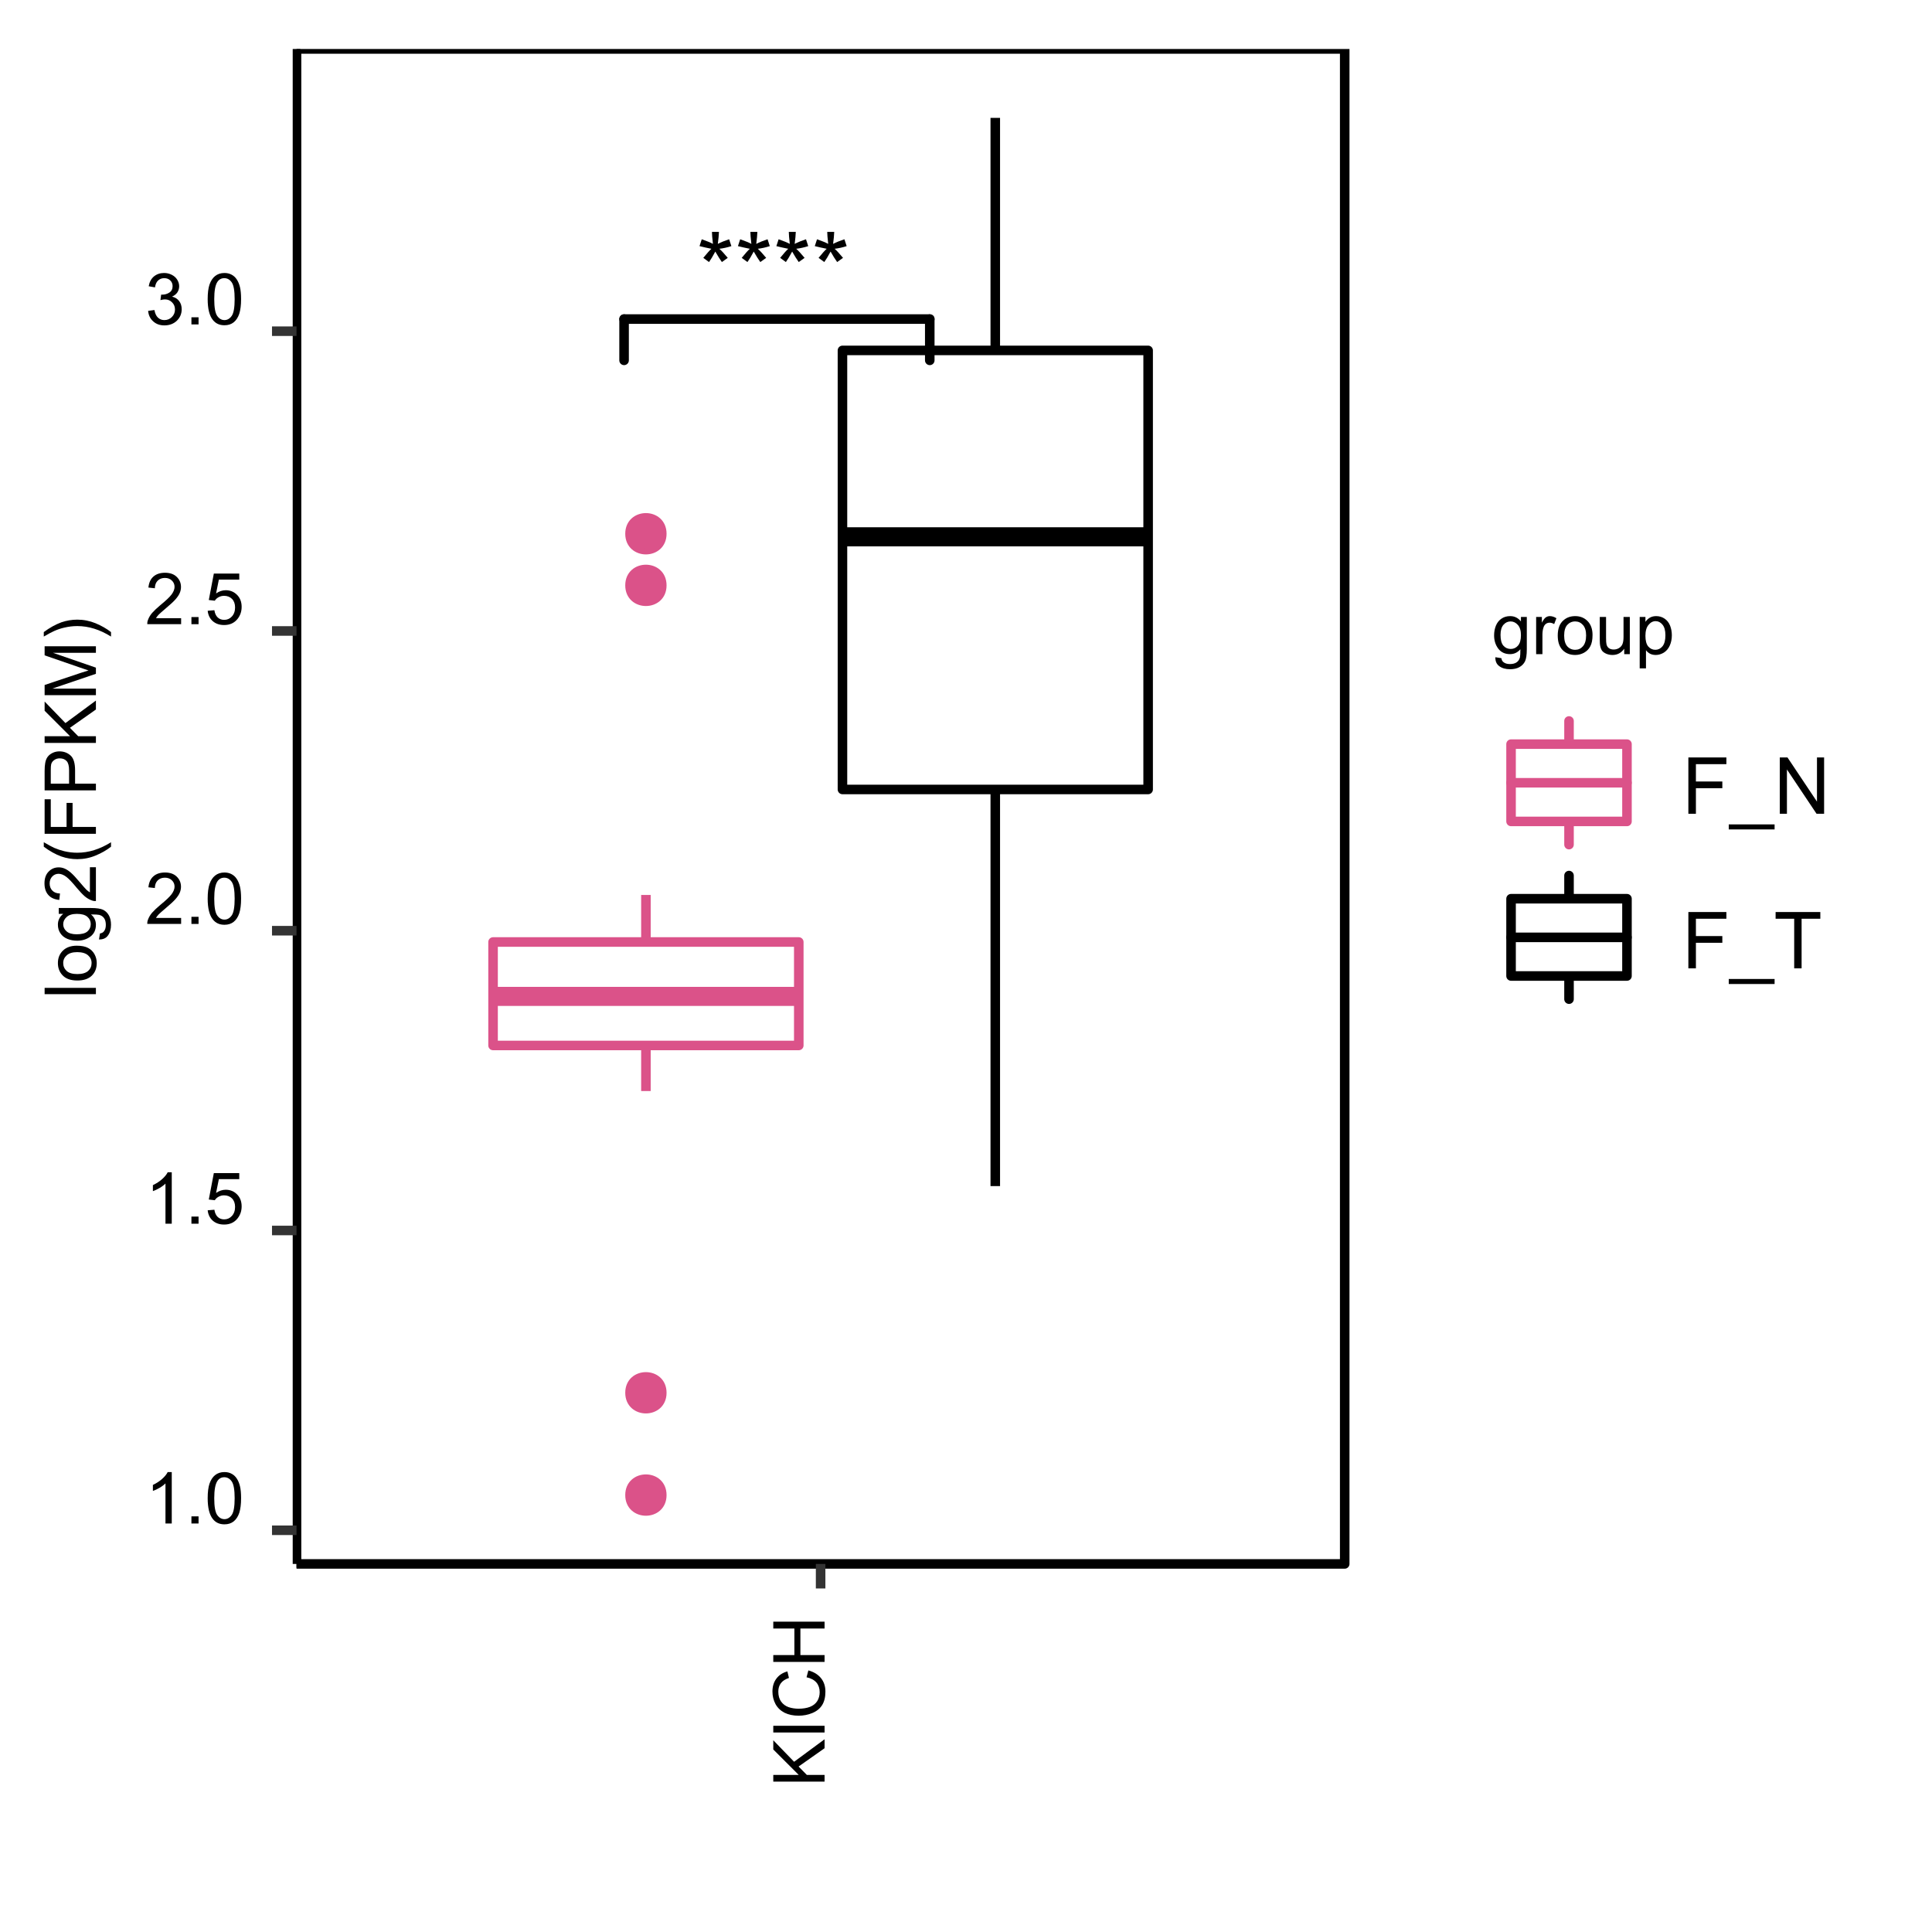 <?xml version="1.0" encoding="UTF-8"?>
<svg xmlns="http://www.w3.org/2000/svg" xmlns:xlink="http://www.w3.org/1999/xlink" width="216pt" height="216pt" viewBox="0 0 216 216" version="1.1">
<defs>
<g>
<symbol overflow="visible" id="glyph0-0">
<path style="stroke:none;" d="M 1.375 0 L 1.375 -6.906 L 6.906 -6.906 L 6.906 0 Z M 1.547 -0.172 L 6.734 -0.172 L 6.734 -6.734 L 1.547 -6.734 Z M 1.547 -0.172 "/>
</symbol>
<symbol overflow="visible" id="glyph0-1">
<path style="stroke:none;" d="M 0.344 -6.453 L 0.594 -7.219 C 1.164 -7.02 1.582 -6.848 1.844 -6.703 C 1.77 -7.348 1.734 -7.797 1.734 -8.047 L 2.516 -8.047 C 2.504 -7.691 2.461 -7.242 2.391 -6.703 C 2.754 -6.891 3.176 -7.062 3.656 -7.219 L 3.906 -6.453 C 3.445 -6.305 3 -6.207 2.562 -6.156 C 2.781 -5.969 3.094 -5.629 3.5 -5.141 L 2.844 -4.672 C 2.633 -4.961 2.391 -5.352 2.109 -5.844 C 1.836 -5.332 1.602 -4.941 1.406 -4.672 L 0.766 -5.141 C 1.18 -5.648 1.484 -5.988 1.672 -6.156 C 1.203 -6.25 0.758 -6.348 0.344 -6.453 Z M 0.344 -6.453 "/>
</symbol>
<symbol overflow="visible" id="glyph1-0">
<path style="stroke:none;" d="M 1 0 L 1 -5 L 5 -5 L 5 0 Z M 1.125 -0.125 L 4.875 -0.125 L 4.875 -4.875 L 1.125 -4.875 Z M 1.125 -0.125 "/>
</symbol>
<symbol overflow="visible" id="glyph1-1">
<path style="stroke:none;" d="M 2.984 0 L 2.281 0 L 2.281 -4.484 C 2.113 -4.316 1.891 -4.148 1.609 -3.984 C 1.336 -3.828 1.094 -3.711 0.875 -3.641 L 0.875 -4.312 C 1.27 -4.5 1.613 -4.723 1.906 -4.984 C 2.195 -5.242 2.406 -5.5 2.531 -5.75 L 2.984 -5.75 Z M 2.984 0 "/>
</symbol>
<symbol overflow="visible" id="glyph1-2">
<path style="stroke:none;" d="M 0.734 0 L 0.734 -0.797 L 1.531 -0.797 L 1.531 0 Z M 0.734 0 "/>
</symbol>
<symbol overflow="visible" id="glyph1-3">
<path style="stroke:none;" d="M 0.328 -2.828 C 0.328 -3.504 0.395 -4.047 0.531 -4.453 C 0.676 -4.867 0.883 -5.188 1.156 -5.406 C 1.438 -5.633 1.785 -5.75 2.203 -5.75 C 2.504 -5.75 2.77 -5.688 3 -5.562 C 3.238 -5.438 3.43 -5.258 3.578 -5.031 C 3.734 -4.801 3.852 -4.516 3.938 -4.172 C 4.02 -3.836 4.062 -3.391 4.062 -2.828 C 4.062 -2.148 3.992 -1.602 3.859 -1.188 C 3.723 -0.781 3.516 -0.461 3.234 -0.234 C 2.961 -0.016 2.617 0.094 2.203 0.094 C 1.648 0.094 1.219 -0.102 0.906 -0.5 C 0.52 -0.977 0.328 -1.754 0.328 -2.828 Z M 1.062 -2.828 C 1.062 -1.891 1.172 -1.266 1.391 -0.953 C 1.609 -0.641 1.879 -0.484 2.203 -0.484 C 2.523 -0.484 2.797 -0.641 3.016 -0.953 C 3.234 -1.266 3.344 -1.891 3.344 -2.828 C 3.344 -3.766 3.234 -4.391 3.016 -4.703 C 2.797 -5.016 2.52 -5.172 2.188 -5.172 C 1.863 -5.172 1.609 -5.035 1.422 -4.766 C 1.18 -4.41 1.062 -3.766 1.062 -2.828 Z M 1.062 -2.828 "/>
</symbol>
<symbol overflow="visible" id="glyph1-4">
<path style="stroke:none;" d="M 0.328 -1.5 L 1.078 -1.562 C 1.129 -1.207 1.254 -0.938 1.453 -0.75 C 1.648 -0.57 1.891 -0.484 2.172 -0.484 C 2.516 -0.484 2.801 -0.609 3.031 -0.859 C 3.27 -1.117 3.391 -1.457 3.391 -1.875 C 3.391 -2.281 3.273 -2.598 3.047 -2.828 C 2.816 -3.055 2.52 -3.172 2.156 -3.172 C 1.938 -3.172 1.734 -3.117 1.547 -3.016 C 1.367 -2.922 1.227 -2.789 1.125 -2.625 L 0.453 -2.703 L 1.016 -5.656 L 3.859 -5.656 L 3.859 -4.984 L 1.578 -4.984 L 1.266 -3.438 C 1.609 -3.676 1.969 -3.797 2.344 -3.797 C 2.844 -3.797 3.266 -3.625 3.609 -3.281 C 3.953 -2.938 4.125 -2.488 4.125 -1.938 C 4.125 -1.426 3.973 -0.977 3.672 -0.594 C 3.305 -0.133 2.805 0.094 2.172 0.094 C 1.648 0.094 1.223 -0.051 0.891 -0.344 C 0.566 -0.633 0.379 -1.02 0.328 -1.5 Z M 0.328 -1.5 "/>
</symbol>
<symbol overflow="visible" id="glyph1-5">
<path style="stroke:none;" d="M 4.031 -0.672 L 4.031 0 L 0.25 0 C 0.238 -0.164 0.266 -0.328 0.328 -0.484 C 0.422 -0.742 0.57 -1 0.781 -1.25 C 1 -1.5 1.305 -1.789 1.703 -2.125 C 2.328 -2.633 2.75 -3.035 2.969 -3.328 C 3.188 -3.629 3.297 -3.91 3.297 -4.172 C 3.297 -4.453 3.195 -4.688 3 -4.875 C 2.801 -5.07 2.539 -5.172 2.219 -5.172 C 1.883 -5.172 1.613 -5.066 1.406 -4.859 C 1.207 -4.66 1.102 -4.379 1.094 -4.016 L 0.375 -4.094 C 0.426 -4.633 0.613 -5.047 0.938 -5.328 C 1.258 -5.609 1.691 -5.75 2.234 -5.75 C 2.785 -5.75 3.219 -5.598 3.531 -5.297 C 3.852 -4.992 4.016 -4.613 4.016 -4.156 C 4.016 -3.926 3.969 -3.703 3.875 -3.484 C 3.781 -3.266 3.625 -3.031 3.406 -2.781 C 3.195 -2.539 2.836 -2.207 2.328 -1.781 C 1.91 -1.426 1.641 -1.188 1.516 -1.062 C 1.398 -0.938 1.301 -0.805 1.219 -0.672 Z M 4.031 -0.672 "/>
</symbol>
<symbol overflow="visible" id="glyph1-6">
<path style="stroke:none;" d="M 0.344 -1.516 L 1.047 -1.609 C 1.117 -1.211 1.254 -0.926 1.453 -0.75 C 1.648 -0.57 1.883 -0.484 2.156 -0.484 C 2.488 -0.484 2.77 -0.598 3 -0.828 C 3.227 -1.055 3.344 -1.336 3.344 -1.672 C 3.344 -1.992 3.234 -2.258 3.016 -2.469 C 2.805 -2.688 2.539 -2.797 2.219 -2.797 C 2.082 -2.797 1.914 -2.77 1.719 -2.719 L 1.797 -3.328 C 1.848 -3.328 1.891 -3.328 1.922 -3.328 C 2.211 -3.328 2.477 -3.406 2.719 -3.562 C 2.957 -3.719 3.078 -3.957 3.078 -4.281 C 3.078 -4.539 2.988 -4.754 2.812 -4.922 C 2.645 -5.086 2.422 -5.172 2.141 -5.172 C 1.867 -5.172 1.641 -5.082 1.453 -4.906 C 1.273 -4.738 1.16 -4.484 1.109 -4.141 L 0.406 -4.266 C 0.488 -4.734 0.68 -5.098 0.984 -5.359 C 1.297 -5.617 1.676 -5.75 2.125 -5.75 C 2.438 -5.75 2.723 -5.68 2.984 -5.547 C 3.254 -5.41 3.457 -5.227 3.594 -5 C 3.738 -4.77 3.812 -4.523 3.812 -4.266 C 3.812 -4.016 3.742 -3.785 3.609 -3.578 C 3.473 -3.379 3.273 -3.223 3.016 -3.109 C 3.359 -3.023 3.625 -2.859 3.812 -2.609 C 4 -2.367 4.094 -2.062 4.094 -1.688 C 4.094 -1.188 3.91 -0.758 3.547 -0.406 C 3.18 -0.062 2.719 0.109 2.156 0.109 C 1.656 0.109 1.238 -0.039 0.906 -0.344 C 0.57 -0.645 0.383 -1.035 0.344 -1.516 Z M 0.344 -1.516 "/>
</symbol>
<symbol overflow="visible" id="glyph1-7">
<path style="stroke:none;" d="M 0.406 0.344 L 1.078 0.453 C 1.109 0.66 1.191 0.812 1.328 0.906 C 1.492 1.039 1.727 1.109 2.031 1.109 C 2.363 1.109 2.617 1.039 2.797 0.906 C 2.973 0.781 3.094 0.598 3.156 0.359 C 3.188 0.211 3.203 -0.086 3.203 -0.547 C 2.891 -0.18 2.504 0 2.047 0 C 1.484 0 1.047 -0.203 0.734 -0.609 C 0.422 -1.023 0.266 -1.52 0.266 -2.094 C 0.266 -2.488 0.332 -2.852 0.469 -3.188 C 0.613 -3.531 0.82 -3.789 1.094 -3.969 C 1.363 -4.156 1.688 -4.25 2.062 -4.25 C 2.551 -4.25 2.953 -4.051 3.266 -3.656 L 3.266 -4.156 L 3.922 -4.156 L 3.922 -0.562 C 3.922 0.082 3.852 0.539 3.719 0.812 C 3.582 1.082 3.375 1.297 3.094 1.453 C 2.812 1.609 2.461 1.688 2.047 1.688 C 1.547 1.688 1.145 1.57 0.844 1.344 C 0.539 1.125 0.395 0.789 0.406 0.344 Z M 0.984 -2.156 C 0.984 -1.602 1.086 -1.203 1.297 -0.953 C 1.516 -0.703 1.789 -0.578 2.125 -0.578 C 2.445 -0.578 2.719 -0.703 2.938 -0.953 C 3.156 -1.203 3.266 -1.594 3.266 -2.125 C 3.266 -2.633 3.148 -3.016 2.922 -3.266 C 2.691 -3.523 2.422 -3.656 2.109 -3.656 C 1.797 -3.656 1.531 -3.531 1.312 -3.281 C 1.094 -3.031 0.984 -2.656 0.984 -2.156 Z M 0.984 -2.156 "/>
</symbol>
<symbol overflow="visible" id="glyph1-8">
<path style="stroke:none;" d="M 0.516 0 L 0.516 -4.156 L 1.156 -4.156 L 1.156 -3.516 C 1.312 -3.816 1.457 -4.016 1.594 -4.109 C 1.738 -4.203 1.891 -4.25 2.047 -4.25 C 2.285 -4.25 2.531 -4.172 2.781 -4.016 L 2.531 -3.359 C 2.363 -3.461 2.191 -3.516 2.016 -3.516 C 1.859 -3.516 1.719 -3.469 1.594 -3.375 C 1.477 -3.281 1.395 -3.156 1.344 -3 C 1.258 -2.75 1.219 -2.473 1.219 -2.172 L 1.219 0 Z M 0.516 0 "/>
</symbol>
<symbol overflow="visible" id="glyph1-9">
<path style="stroke:none;" d="M 0.266 -2.078 C 0.266 -2.848 0.477 -3.414 0.906 -3.781 C 1.258 -4.094 1.695 -4.25 2.219 -4.25 C 2.781 -4.25 3.242 -4.062 3.609 -3.688 C 3.973 -3.312 4.156 -2.797 4.156 -2.141 C 4.156 -1.598 4.07 -1.176 3.906 -0.875 C 3.75 -0.57 3.516 -0.332 3.203 -0.156 C 2.898 0.008 2.57 0.094 2.219 0.094 C 1.633 0.094 1.16 -0.094 0.797 -0.469 C 0.441 -0.844 0.266 -1.379 0.266 -2.078 Z M 0.984 -2.078 C 0.984 -1.547 1.098 -1.145 1.328 -0.875 C 1.566 -0.613 1.863 -0.484 2.219 -0.484 C 2.562 -0.484 2.848 -0.613 3.078 -0.875 C 3.316 -1.145 3.438 -1.551 3.438 -2.094 C 3.438 -2.613 3.316 -3.004 3.078 -3.266 C 2.848 -3.523 2.562 -3.656 2.219 -3.656 C 1.863 -3.656 1.566 -3.523 1.328 -3.266 C 1.098 -3.004 0.984 -2.609 0.984 -2.078 Z M 0.984 -2.078 "/>
</symbol>
<symbol overflow="visible" id="glyph1-10">
<path style="stroke:none;" d="M 3.25 0 L 3.25 -0.609 C 2.926 -0.141 2.488 0.094 1.938 0.094 C 1.688 0.094 1.453 0.047 1.234 -0.047 C 1.023 -0.141 0.867 -0.254 0.766 -0.391 C 0.672 -0.535 0.602 -0.711 0.562 -0.922 C 0.531 -1.055 0.516 -1.273 0.516 -1.578 L 0.516 -4.156 L 1.219 -4.156 L 1.219 -1.844 C 1.219 -1.477 1.234 -1.234 1.266 -1.109 C 1.305 -0.922 1.395 -0.773 1.531 -0.672 C 1.676 -0.566 1.859 -0.516 2.078 -0.516 C 2.285 -0.516 2.477 -0.566 2.656 -0.672 C 2.844 -0.785 2.973 -0.93 3.047 -1.109 C 3.129 -1.297 3.172 -1.566 3.172 -1.922 L 3.172 -4.156 L 3.875 -4.156 L 3.875 0 Z M 3.25 0 "/>
</symbol>
<symbol overflow="visible" id="glyph1-11">
<path style="stroke:none;" d="M 0.531 1.594 L 0.531 -4.156 L 1.172 -4.156 L 1.172 -3.609 C 1.316 -3.816 1.484 -3.973 1.672 -4.078 C 1.867 -4.191 2.102 -4.25 2.375 -4.25 C 2.727 -4.25 3.039 -4.156 3.312 -3.969 C 3.582 -3.789 3.785 -3.535 3.922 -3.203 C 4.055 -2.867 4.125 -2.504 4.125 -2.109 C 4.125 -1.68 4.047 -1.297 3.891 -0.953 C 3.742 -0.617 3.523 -0.359 3.234 -0.172 C 2.941 0.004 2.641 0.094 2.328 0.094 C 2.086 0.094 1.875 0.047 1.688 -0.047 C 1.5 -0.148 1.348 -0.281 1.234 -0.438 L 1.234 1.594 Z M 1.172 -2.047 C 1.172 -1.516 1.273 -1.117 1.484 -0.859 C 1.703 -0.609 1.969 -0.484 2.281 -0.484 C 2.594 -0.484 2.859 -0.613 3.078 -0.875 C 3.297 -1.145 3.406 -1.555 3.406 -2.109 C 3.406 -2.641 3.297 -3.035 3.078 -3.297 C 2.867 -3.555 2.613 -3.688 2.312 -3.688 C 2.008 -3.688 1.742 -3.547 1.516 -3.266 C 1.285 -2.992 1.172 -2.586 1.172 -2.047 Z M 1.172 -2.047 "/>
</symbol>
<symbol overflow="visible" id="glyph2-0">
<path style="stroke:none;" d="M 0 -1 L -5 -1 L -5 -5 L 0 -5 Z M -0.125 -1.125 L -0.125 -4.875 L -4.875 -4.875 L -4.875 -1.125 Z M -0.125 -1.125 "/>
</symbol>
<symbol overflow="visible" id="glyph2-1">
<path style="stroke:none;" d="M 0 -0.594 L -5.734 -0.594 L -5.734 -1.344 L -2.891 -1.344 L -5.734 -4.188 L -5.734 -5.219 L -3.406 -2.812 L 0 -5.328 L 0 -4.328 L -2.906 -2.281 L -1.984 -1.344 L 0 -1.344 Z M 0 -0.594 "/>
</symbol>
<symbol overflow="visible" id="glyph2-2">
<path style="stroke:none;" d="M 0 -0.75 L -5.734 -0.75 L -5.734 -1.5 L 0 -1.5 Z M 0 -0.75 "/>
</symbol>
<symbol overflow="visible" id="glyph2-3">
<path style="stroke:none;" d="M -2.016 -4.703 L -1.812 -5.469 C -1.195 -5.301 -0.723 -5.008 -0.391 -4.594 C -0.066 -4.188 0.094 -3.688 0.094 -3.094 C 0.094 -2.477 -0.031 -1.973 -0.281 -1.578 C -0.531 -1.191 -0.895 -0.898 -1.375 -0.703 C -1.852 -0.504 -2.363 -0.406 -2.906 -0.406 C -3.5 -0.406 -4.02 -0.516 -4.469 -0.734 C -4.914 -0.961 -5.254 -1.285 -5.484 -1.703 C -5.711 -2.129 -5.828 -2.598 -5.828 -3.109 C -5.828 -3.68 -5.68 -4.16 -5.391 -4.547 C -5.098 -4.941 -4.688 -5.211 -4.156 -5.359 L -3.984 -4.625 C -4.398 -4.488 -4.703 -4.289 -4.891 -4.031 C -5.078 -3.781 -5.172 -3.469 -5.172 -3.094 C -5.172 -2.645 -5.066 -2.273 -4.859 -1.984 C -4.648 -1.691 -4.367 -1.484 -4.016 -1.359 C -3.66 -1.242 -3.289 -1.188 -2.906 -1.188 C -2.426 -1.188 -2.004 -1.254 -1.641 -1.391 C -1.273 -1.535 -1 -1.754 -0.812 -2.047 C -0.633 -2.348 -0.547 -2.676 -0.547 -3.031 C -0.547 -3.457 -0.664 -3.816 -0.906 -4.109 C -1.156 -4.398 -1.523 -4.598 -2.016 -4.703 Z M -2.016 -4.703 "/>
</symbol>
<symbol overflow="visible" id="glyph2-4">
<path style="stroke:none;" d="M 0 -0.641 L -5.734 -0.641 L -5.734 -1.406 L -3.375 -1.406 L -3.375 -4.375 L -5.734 -4.375 L -5.734 -5.141 L 0 -5.141 L 0 -4.375 L -2.703 -4.375 L -2.703 -1.406 L 0 -1.406 Z M 0 -0.641 "/>
</symbol>
<symbol overflow="visible" id="glyph2-5">
<path style="stroke:none;" d="M 0 -0.516 L -5.734 -0.516 L -5.734 -1.219 L 0 -1.219 Z M 0 -0.516 "/>
</symbol>
<symbol overflow="visible" id="glyph2-6">
<path style="stroke:none;" d="M -2.078 -0.266 C -2.848 -0.266 -3.414 -0.477 -3.781 -0.906 C -4.094 -1.258 -4.25 -1.695 -4.25 -2.219 C -4.25 -2.781 -4.062 -3.242 -3.688 -3.609 C -3.312 -3.973 -2.797 -4.156 -2.141 -4.156 C -1.598 -4.156 -1.176 -4.07 -0.875 -3.906 C -0.57 -3.75 -0.332 -3.516 -0.156 -3.203 C 0.008 -2.898 0.094 -2.57 0.094 -2.219 C 0.094 -1.633 -0.094 -1.16 -0.469 -0.797 C -0.844 -0.441 -1.379 -0.266 -2.078 -0.266 Z M -2.078 -0.984 C -1.547 -0.984 -1.145 -1.098 -0.875 -1.328 C -0.613 -1.566 -0.484 -1.863 -0.484 -2.219 C -0.484 -2.562 -0.613 -2.848 -0.875 -3.078 C -1.145 -3.316 -1.551 -3.438 -2.094 -3.438 C -2.613 -3.438 -3.004 -3.316 -3.266 -3.078 C -3.523 -2.848 -3.656 -2.562 -3.656 -2.219 C -3.656 -1.863 -3.523 -1.566 -3.266 -1.328 C -3.004 -1.098 -2.609 -0.984 -2.078 -0.984 Z M -2.078 -0.984 "/>
</symbol>
<symbol overflow="visible" id="glyph2-7">
<path style="stroke:none;" d="M 0.344 -0.406 L 0.453 -1.078 C 0.66 -1.109 0.812 -1.191 0.906 -1.328 C 1.039 -1.492 1.109 -1.727 1.109 -2.031 C 1.109 -2.363 1.039 -2.617 0.906 -2.797 C 0.781 -2.973 0.598 -3.094 0.359 -3.156 C 0.211 -3.188 -0.086 -3.203 -0.547 -3.203 C -0.18 -2.891 0 -2.504 0 -2.047 C 0 -1.484 -0.203 -1.047 -0.609 -0.734 C -1.023 -0.422 -1.52 -0.266 -2.094 -0.266 C -2.488 -0.266 -2.852 -0.332 -3.188 -0.469 C -3.531 -0.613 -3.789 -0.82 -3.969 -1.094 C -4.156 -1.363 -4.25 -1.688 -4.25 -2.062 C -4.25 -2.551 -4.051 -2.953 -3.656 -3.266 L -4.156 -3.266 L -4.156 -3.922 L -0.562 -3.922 C 0.082 -3.922 0.539 -3.852 0.812 -3.719 C 1.082 -3.582 1.297 -3.375 1.453 -3.094 C 1.609 -2.812 1.688 -2.461 1.688 -2.047 C 1.688 -1.547 1.57 -1.145 1.344 -0.844 C 1.125 -0.539 0.789 -0.395 0.344 -0.406 Z M -2.156 -0.984 C -1.602 -0.984 -1.203 -1.086 -0.953 -1.297 C -0.703 -1.516 -0.578 -1.789 -0.578 -2.125 C -0.578 -2.445 -0.703 -2.719 -0.953 -2.938 C -1.203 -3.156 -1.594 -3.266 -2.125 -3.266 C -2.633 -3.266 -3.016 -3.148 -3.266 -2.922 C -3.523 -2.691 -3.656 -2.422 -3.656 -2.109 C -3.656 -1.797 -3.531 -1.531 -3.281 -1.312 C -3.031 -1.094 -2.656 -0.984 -2.156 -0.984 Z M -2.156 -0.984 "/>
</symbol>
<symbol overflow="visible" id="glyph2-8">
<path style="stroke:none;" d="M -0.672 -4.031 L 0 -4.031 L 0 -0.25 C -0.164 -0.238 -0.328 -0.266 -0.484 -0.328 C -0.742 -0.422 -1 -0.57 -1.25 -0.781 C -1.5 -1 -1.789 -1.305 -2.125 -1.703 C -2.633 -2.328 -3.035 -2.75 -3.328 -2.969 C -3.629 -3.188 -3.91 -3.297 -4.172 -3.297 C -4.453 -3.297 -4.688 -3.195 -4.875 -3 C -5.07 -2.801 -5.172 -2.539 -5.172 -2.219 C -5.172 -1.883 -5.066 -1.613 -4.859 -1.406 C -4.66 -1.207 -4.379 -1.102 -4.016 -1.094 L -4.094 -0.375 C -4.633 -0.426 -5.047 -0.613 -5.328 -0.938 C -5.609 -1.258 -5.75 -1.691 -5.75 -2.234 C -5.75 -2.785 -5.598 -3.219 -5.297 -3.531 C -4.992 -3.852 -4.613 -4.016 -4.156 -4.016 C -3.926 -4.016 -3.703 -3.969 -3.484 -3.875 C -3.266 -3.781 -3.031 -3.625 -2.781 -3.406 C -2.539 -3.195 -2.207 -2.836 -1.781 -2.328 C -1.426 -1.91 -1.188 -1.641 -1.062 -1.516 C -0.938 -1.398 -0.805 -1.301 -0.672 -1.219 Z M -0.672 -4.031 "/>
</symbol>
<symbol overflow="visible" id="glyph2-9">
<path style="stroke:none;" d="M 1.688 -1.875 C 1.195 -1.488 0.625 -1.16 -0.031 -0.891 C -0.688 -0.617 -1.367 -0.484 -2.078 -0.484 C -2.691 -0.484 -3.285 -0.582 -3.859 -0.781 C -4.516 -1.02 -5.172 -1.383 -5.828 -1.875 L -5.828 -2.375 C -5.285 -2.062 -4.898 -1.852 -4.672 -1.75 C -4.305 -1.594 -3.93 -1.469 -3.547 -1.375 C -3.055 -1.258 -2.566 -1.203 -2.078 -1.203 C -0.816 -1.203 0.438 -1.594 1.688 -2.375 Z M 1.688 -1.875 "/>
</symbol>
<symbol overflow="visible" id="glyph2-10">
<path style="stroke:none;" d="M 0 -0.656 L -5.734 -0.656 L -5.734 -4.516 L -5.047 -4.516 L -5.047 -1.422 L -3.281 -1.422 L -3.281 -4.109 L -2.609 -4.109 L -2.609 -1.422 L 0 -1.422 Z M 0 -0.656 "/>
</symbol>
<symbol overflow="visible" id="glyph2-11">
<path style="stroke:none;" d="M 0 -0.625 L -5.734 -0.625 L -5.734 -2.781 C -5.734 -3.156 -5.711 -3.445 -5.672 -3.656 C -5.629 -3.938 -5.539 -4.172 -5.406 -4.359 C -5.27 -4.547 -5.082 -4.695 -4.844 -4.812 C -4.613 -4.926 -4.359 -4.984 -4.078 -4.984 C -3.586 -4.984 -3.172 -4.828 -2.828 -4.516 C -2.492 -4.211 -2.328 -3.656 -2.328 -2.844 L -2.328 -1.375 L 0 -1.375 Z M -3 -1.375 L -3 -2.859 C -3 -3.348 -3.086 -3.691 -3.266 -3.891 C -3.453 -4.098 -3.711 -4.203 -4.047 -4.203 C -4.285 -4.203 -4.488 -4.141 -4.656 -4.016 C -4.832 -3.898 -4.945 -3.742 -5 -3.547 C -5.031 -3.422 -5.047 -3.188 -5.047 -2.844 L -5.047 -1.375 Z M -3 -1.375 "/>
</symbol>
<symbol overflow="visible" id="glyph2-12">
<path style="stroke:none;" d="M 0 -0.594 L -5.734 -0.594 L -5.734 -1.734 L -1.672 -3.094 C -1.297 -3.219 -1.016 -3.305 -0.828 -3.359 C -1.035 -3.43 -1.344 -3.535 -1.75 -3.672 L -5.734 -5.047 L -5.734 -6.062 L 0 -6.062 L 0 -5.328 L -4.797 -5.328 L 0 -3.672 L 0 -2.984 L -4.875 -1.328 L 0 -1.328 Z M 0 -0.594 "/>
</symbol>
<symbol overflow="visible" id="glyph2-13">
<path style="stroke:none;" d="M 1.688 -0.984 L 1.688 -0.484 C 0.438 -1.266 -0.816 -1.656 -2.078 -1.656 C -2.566 -1.656 -3.051 -1.598 -3.531 -1.484 C -3.914 -1.398 -4.289 -1.273 -4.656 -1.109 C -4.883 -1.016 -5.273 -0.805 -5.828 -0.484 L -5.828 -0.984 C -5.172 -1.473 -4.516 -1.836 -3.859 -2.078 C -3.285 -2.273 -2.691 -2.375 -2.078 -2.375 C -1.367 -2.375 -0.688 -2.238 -0.031 -1.969 C 0.625 -1.695 1.195 -1.367 1.688 -0.984 Z M 1.688 -0.984 "/>
</symbol>
<symbol overflow="visible" id="glyph3-0">
<path style="stroke:none;" d="M 1.094 0 L 1.094 -5.5 L 5.5 -5.5 L 5.5 0 Z M 1.234 -0.141 L 5.359 -0.141 L 5.359 -5.359 L 1.234 -5.359 Z M 1.234 -0.141 "/>
</symbol>
<symbol overflow="visible" id="glyph3-1">
<path style="stroke:none;" d="M 0.719 0 L 0.719 -6.297 L 4.969 -6.297 L 4.969 -5.547 L 1.562 -5.547 L 1.562 -3.609 L 4.516 -3.609 L 4.516 -2.859 L 1.562 -2.859 L 1.562 0 Z M 0.719 0 "/>
</symbol>
<symbol overflow="visible" id="glyph3-2">
<path style="stroke:none;" d="M -0.141 1.75 L -0.141 1.188 L 4.984 1.188 L 4.984 1.75 Z M -0.141 1.75 "/>
</symbol>
<symbol overflow="visible" id="glyph3-3">
<path style="stroke:none;" d="M 0.672 0 L 0.672 -6.297 L 1.531 -6.297 L 4.828 -1.359 L 4.828 -6.297 L 5.625 -6.297 L 5.625 0 L 4.781 0 L 1.469 -4.953 L 1.469 0 Z M 0.672 0 "/>
</symbol>
<symbol overflow="visible" id="glyph3-4">
<path style="stroke:none;" d="M 2.281 0 L 2.281 -5.547 L 0.203 -5.547 L 0.203 -6.297 L 5.203 -6.297 L 5.203 -5.547 L 3.109 -5.547 L 3.109 0 Z M 2.281 0 "/>
</symbol>
</g>
<clipPath id="clip1">
  <path d="M 33.152 5.48 L 151 5.48 L 151 175 L 33.152 175 Z M 33.152 5.48 "/>
</clipPath>
<clipPath id="clip2">
  <path d="M 33.152 5.48 L 151 5.48 L 151 175.852 L 33.152 175.852 Z M 33.152 5.48 "/>
</clipPath>
</defs>
<g id="surface1">
<rect x="0" y="0" width="216" height="216" style="fill:rgb(100%,100%,100%);fill-opacity:1;stroke:none;"/>
<rect x="0" y="0" width="216" height="216" style="fill:rgb(100%,100%,100%);fill-opacity:1;stroke:none;"/>
<path style="fill:none;stroke-width:1.067;stroke-linecap:round;stroke-linejoin:round;stroke:rgb(100%,100%,100%);stroke-opacity:1;stroke-miterlimit:10;" d="M 0 216 L 216 216 L 216 0 L 0 0 Z M 0 216 "/>
<g clip-path="url(#clip1)" clip-rule="nonzero">
<path style=" stroke:none;fill-rule:nonzero;fill:rgb(100%,100%,100%);fill-opacity:1;" d="M 33.152 174.848 L 150.34 174.848 L 150.34 5.477 L 33.152 5.477 Z M 33.152 174.848 "/>
</g>
<path style="fill-rule:nonzero;fill:rgb(85.882%,32.157%,53.725%);fill-opacity:1;stroke-width:0.709;stroke-linecap:round;stroke-linejoin:round;stroke:rgb(85.882%,32.157%,53.725%);stroke-opacity:1;stroke-miterlimit:10;" d="M 74.168 59.676 C 74.168 62.281 70.258 62.281 70.258 59.676 C 70.258 57.066 74.168 57.066 74.168 59.676 "/>
<path style="fill-rule:nonzero;fill:rgb(85.882%,32.157%,53.725%);fill-opacity:1;stroke-width:0.709;stroke-linecap:round;stroke-linejoin:round;stroke:rgb(85.882%,32.157%,53.725%);stroke-opacity:1;stroke-miterlimit:10;" d="M 74.168 167.152 C 74.168 169.758 70.258 169.758 70.258 167.152 C 70.258 164.543 74.168 164.543 74.168 167.152 "/>
<path style="fill-rule:nonzero;fill:rgb(85.882%,32.157%,53.725%);fill-opacity:1;stroke-width:0.709;stroke-linecap:round;stroke-linejoin:round;stroke:rgb(85.882%,32.157%,53.725%);stroke-opacity:1;stroke-miterlimit:10;" d="M 74.168 155.715 C 74.168 158.32 70.258 158.32 70.258 155.715 C 70.258 153.109 74.168 153.109 74.168 155.715 "/>
<path style="fill-rule:nonzero;fill:rgb(85.882%,32.157%,53.725%);fill-opacity:1;stroke-width:0.709;stroke-linecap:round;stroke-linejoin:round;stroke:rgb(85.882%,32.157%,53.725%);stroke-opacity:1;stroke-miterlimit:10;" d="M 74.168 65.445 C 74.168 68.051 70.258 68.051 70.258 65.445 C 70.258 62.836 74.168 62.836 74.168 65.445 "/>
<path style="fill:none;stroke-width:1.067;stroke-linecap:butt;stroke-linejoin:round;stroke:rgb(85.882%,32.157%,53.725%);stroke-opacity:1;stroke-miterlimit:10;" d="M 72.215 105.316 L 72.215 100.059 "/>
<path style="fill:none;stroke-width:1.067;stroke-linecap:butt;stroke-linejoin:round;stroke:rgb(85.882%,32.157%,53.725%);stroke-opacity:1;stroke-miterlimit:10;" d="M 72.215 116.883 L 72.215 121.977 "/>
<path style="fill-rule:nonzero;fill:rgb(100%,100%,100%);fill-opacity:1;stroke-width:1.067;stroke-linecap:round;stroke-linejoin:round;stroke:rgb(85.882%,32.157%,53.725%);stroke-opacity:1;stroke-miterlimit:10;" d="M 55.125 105.316 L 55.125 116.883 L 89.305 116.883 L 89.305 105.316 Z M 55.125 105.316 "/>
<path style="fill:none;stroke-width:2.134;stroke-linecap:butt;stroke-linejoin:round;stroke:rgb(85.882%,32.157%,53.725%);stroke-opacity:1;stroke-miterlimit:10;" d="M 55.125 111.398 L 89.305 111.398 "/>
<path style="fill:none;stroke-width:1.067;stroke-linecap:butt;stroke-linejoin:round;stroke:rgb(0%,0%,0%);stroke-opacity:1;stroke-miterlimit:10;" d="M 111.273 39.176 L 111.273 13.18 "/>
<path style="fill:none;stroke-width:1.067;stroke-linecap:butt;stroke-linejoin:round;stroke:rgb(0%,0%,0%);stroke-opacity:1;stroke-miterlimit:10;" d="M 111.273 88.262 L 111.273 132.605 "/>
<path style="fill-rule:nonzero;fill:rgb(100%,100%,100%);fill-opacity:1;stroke-width:1.067;stroke-linecap:round;stroke-linejoin:round;stroke:rgb(0%,0%,0%);stroke-opacity:1;stroke-miterlimit:10;" d="M 94.188 39.176 L 94.188 88.262 L 128.363 88.262 L 128.363 39.176 Z M 94.188 39.176 "/>
<path style="fill:none;stroke-width:2.134;stroke-linecap:butt;stroke-linejoin:round;stroke:rgb(0%,0%,0%);stroke-opacity:1;stroke-miterlimit:10;" d="M 94.188 60.016 L 128.363 60.016 "/>
<g style="fill:rgb(0%,0%,0%);fill-opacity:1;">
  <use xlink:href="#glyph0-1" x="77.863" y="33.97"/>
  <use xlink:href="#glyph0-1" x="82.159" y="33.97"/>
  <use xlink:href="#glyph0-1" x="86.455" y="33.97"/>
  <use xlink:href="#glyph0-1" x="90.751" y="33.97"/>
</g>
<path style="fill:none;stroke-width:1.067;stroke-linecap:round;stroke-linejoin:round;stroke:rgb(0%,0%,0%);stroke-opacity:1;stroke-miterlimit:10;" d="M 69.773 40.289 L 69.773 35.672 "/>
<path style="fill:none;stroke-width:1.067;stroke-linecap:round;stroke-linejoin:round;stroke:rgb(0%,0%,0%);stroke-opacity:1;stroke-miterlimit:10;" d="M 69.773 35.672 L 103.949 35.672 "/>
<path style="fill:none;stroke-width:1.067;stroke-linecap:round;stroke-linejoin:round;stroke:rgb(0%,0%,0%);stroke-opacity:1;stroke-miterlimit:10;" d="M 103.949 35.672 L 103.949 40.289 "/>
<g clip-path="url(#clip2)" clip-rule="nonzero">
<path style="fill:none;stroke-width:1.067;stroke-linecap:round;stroke-linejoin:round;stroke:rgb(0%,0%,0%);stroke-opacity:1;stroke-miterlimit:10;" d="M 33.152 174.848 L 150.34 174.848 L 150.34 5.477 L 33.152 5.477 Z M 33.152 174.848 "/>
</g>
<path style="fill:none;stroke-width:0.854;stroke-linecap:butt;stroke-linejoin:round;stroke:rgb(0%,0%,0%);stroke-opacity:1;stroke-miterlimit:10;" d="M 33.152 174.848 L 33.152 5.48 "/>
<g style="fill:rgb(0%,0%,0%);fill-opacity:1;">
  <use xlink:href="#glyph1-1" x="16.219" y="170.328"/>
  <use xlink:href="#glyph1-2" x="20.668" y="170.328"/>
  <use xlink:href="#glyph1-3" x="22.891" y="170.328"/>
</g>
<g style="fill:rgb(0%,0%,0%);fill-opacity:1;">
  <use xlink:href="#glyph1-1" x="16.219" y="136.812"/>
  <use xlink:href="#glyph1-2" x="20.668" y="136.812"/>
  <use xlink:href="#glyph1-4" x="22.891" y="136.812"/>
</g>
<g style="fill:rgb(0%,0%,0%);fill-opacity:1;">
  <use xlink:href="#glyph1-5" x="16.219" y="103.297"/>
  <use xlink:href="#glyph1-2" x="20.668" y="103.297"/>
  <use xlink:href="#glyph1-3" x="22.891" y="103.297"/>
</g>
<g style="fill:rgb(0%,0%,0%);fill-opacity:1;">
  <use xlink:href="#glyph1-5" x="16.219" y="69.785"/>
  <use xlink:href="#glyph1-2" x="20.668" y="69.785"/>
  <use xlink:href="#glyph1-4" x="22.891" y="69.785"/>
</g>
<g style="fill:rgb(0%,0%,0%);fill-opacity:1;">
  <use xlink:href="#glyph1-6" x="16.219" y="36.27"/>
  <use xlink:href="#glyph1-2" x="20.668" y="36.27"/>
  <use xlink:href="#glyph1-3" x="22.891" y="36.27"/>
</g>
<path style="fill:none;stroke-width:1.067;stroke-linecap:butt;stroke-linejoin:round;stroke:rgb(20%,20%,20%);stroke-opacity:1;stroke-miterlimit:10;" d="M 30.41 171.086 L 33.152 171.086 "/>
<path style="fill:none;stroke-width:1.067;stroke-linecap:butt;stroke-linejoin:round;stroke:rgb(20%,20%,20%);stroke-opacity:1;stroke-miterlimit:10;" d="M 30.41 137.57 L 33.152 137.57 "/>
<path style="fill:none;stroke-width:1.067;stroke-linecap:butt;stroke-linejoin:round;stroke:rgb(20%,20%,20%);stroke-opacity:1;stroke-miterlimit:10;" d="M 30.41 104.055 L 33.152 104.055 "/>
<path style="fill:none;stroke-width:1.067;stroke-linecap:butt;stroke-linejoin:round;stroke:rgb(20%,20%,20%);stroke-opacity:1;stroke-miterlimit:10;" d="M 30.41 70.543 L 33.152 70.543 "/>
<path style="fill:none;stroke-width:1.067;stroke-linecap:butt;stroke-linejoin:round;stroke:rgb(20%,20%,20%);stroke-opacity:1;stroke-miterlimit:10;" d="M 30.41 37.027 L 33.152 37.027 "/>
<path style="fill:none;stroke-width:0.854;stroke-linecap:butt;stroke-linejoin:round;stroke:rgb(0%,0%,0%);stroke-opacity:1;stroke-miterlimit:10;" d="M 33.152 174.848 L 150.336 174.848 "/>
<path style="fill:none;stroke-width:1.067;stroke-linecap:butt;stroke-linejoin:round;stroke:rgb(20%,20%,20%);stroke-opacity:1;stroke-miterlimit:10;" d="M 91.746 177.59 L 91.746 174.848 "/>
<g style="fill:rgb(0%,0%,0%);fill-opacity:1;">
  <use xlink:href="#glyph2-1" x="92.188" y="199.781"/>
  <use xlink:href="#glyph2-2" x="92.188" y="194.445"/>
  <use xlink:href="#glyph2-3" x="92.188" y="192.223"/>
  <use xlink:href="#glyph2-4" x="92.188" y="186.445"/>
</g>
<g style="fill:rgb(0%,0%,0%);fill-opacity:1;">
  <use xlink:href="#glyph2-5" x="10.723" y="111.664"/>
  <use xlink:href="#glyph2-6" x="10.723" y="109.887"/>
  <use xlink:href="#glyph2-7" x="10.723" y="105.438"/>
  <use xlink:href="#glyph2-8" x="10.723" y="100.988"/>
  <use xlink:href="#glyph2-9" x="10.723" y="96.539"/>
  <use xlink:href="#glyph2-10" x="10.723" y="93.875"/>
  <use xlink:href="#glyph2-11" x="10.723" y="88.988"/>
  <use xlink:href="#glyph2-1" x="10.723" y="83.652"/>
  <use xlink:href="#glyph2-12" x="10.723" y="78.316"/>
  <use xlink:href="#glyph2-13" x="10.723" y="71.652"/>
</g>
<path style=" stroke:none;fill-rule:nonzero;fill:rgb(100%,100%,100%);fill-opacity:1;" d="M 161.297 118.918 L 210.52 118.918 L 210.52 61.414 L 161.297 61.414 Z M 161.297 118.918 "/>
<g style="fill:rgb(0%,0%,0%);fill-opacity:1;">
  <use xlink:href="#glyph1-7" x="166.777" y="73.133"/>
  <use xlink:href="#glyph1-8" x="171.227" y="73.133"/>
  <use xlink:href="#glyph1-9" x="173.891" y="73.133"/>
  <use xlink:href="#glyph1-10" x="178.34" y="73.133"/>
  <use xlink:href="#glyph1-11" x="182.789" y="73.133"/>
</g>
<path style=" stroke:none;fill-rule:nonzero;fill:rgb(100%,100%,100%);fill-opacity:1;" d="M 166.777 96.156 L 184.059 96.156 L 184.059 78.875 L 166.777 78.875 Z M 166.777 96.156 "/>
<path style="fill:none;stroke-width:1.067;stroke-linecap:round;stroke-linejoin:round;stroke:rgb(85.882%,32.157%,53.725%);stroke-opacity:1;stroke-miterlimit:10;" d="M 175.418 94.43 L 175.418 91.836 "/>
<path style="fill:none;stroke-width:1.067;stroke-linecap:round;stroke-linejoin:round;stroke:rgb(85.882%,32.157%,53.725%);stroke-opacity:1;stroke-miterlimit:10;" d="M 175.418 83.195 L 175.418 80.605 "/>
<path style="fill-rule:nonzero;fill:rgb(100%,100%,100%);fill-opacity:1;stroke-width:1.067;stroke-linecap:round;stroke-linejoin:round;stroke:rgb(85.882%,32.157%,53.725%);stroke-opacity:1;stroke-miterlimit:10;" d="M 168.938 91.836 L 181.898 91.836 L 181.898 83.195 L 168.938 83.195 Z M 168.938 91.836 "/>
<path style="fill:none;stroke-width:1.067;stroke-linecap:round;stroke-linejoin:round;stroke:rgb(85.882%,32.157%,53.725%);stroke-opacity:1;stroke-miterlimit:10;" d="M 168.938 87.516 L 181.895 87.516 "/>
<path style=" stroke:none;fill-rule:nonzero;fill:rgb(100%,100%,100%);fill-opacity:1;" d="M 166.777 113.438 L 184.059 113.438 L 184.059 96.156 L 166.777 96.156 Z M 166.777 113.438 "/>
<path style="fill:none;stroke-width:1.067;stroke-linecap:round;stroke-linejoin:round;stroke:rgb(0%,0%,0%);stroke-opacity:1;stroke-miterlimit:10;" d="M 175.418 111.707 L 175.418 109.117 "/>
<path style="fill:none;stroke-width:1.067;stroke-linecap:round;stroke-linejoin:round;stroke:rgb(0%,0%,0%);stroke-opacity:1;stroke-miterlimit:10;" d="M 175.418 100.477 L 175.418 97.887 "/>
<path style="fill-rule:nonzero;fill:rgb(100%,100%,100%);fill-opacity:1;stroke-width:1.067;stroke-linecap:round;stroke-linejoin:round;stroke:rgb(0%,0%,0%);stroke-opacity:1;stroke-miterlimit:10;" d="M 168.938 109.117 L 181.898 109.117 L 181.898 100.477 L 168.938 100.477 Z M 168.938 109.117 "/>
<path style="fill:none;stroke-width:1.067;stroke-linecap:round;stroke-linejoin:round;stroke:rgb(0%,0%,0%);stroke-opacity:1;stroke-miterlimit:10;" d="M 168.938 104.797 L 181.895 104.797 "/>
<g style="fill:rgb(0%,0%,0%);fill-opacity:1;">
  <use xlink:href="#glyph3-1" x="188.043" y="90.981"/>
  <use xlink:href="#glyph3-2" x="193.418" y="90.981"/>
  <use xlink:href="#glyph3-3" x="198.312" y="90.981"/>
</g>
<g style="fill:rgb(0%,0%,0%);fill-opacity:1;">
  <use xlink:href="#glyph3-1" x="188.043" y="108.263"/>
  <use xlink:href="#glyph3-2" x="193.418" y="108.263"/>
  <use xlink:href="#glyph3-4" x="198.312" y="108.263"/>
</g>
</g>
</svg>
